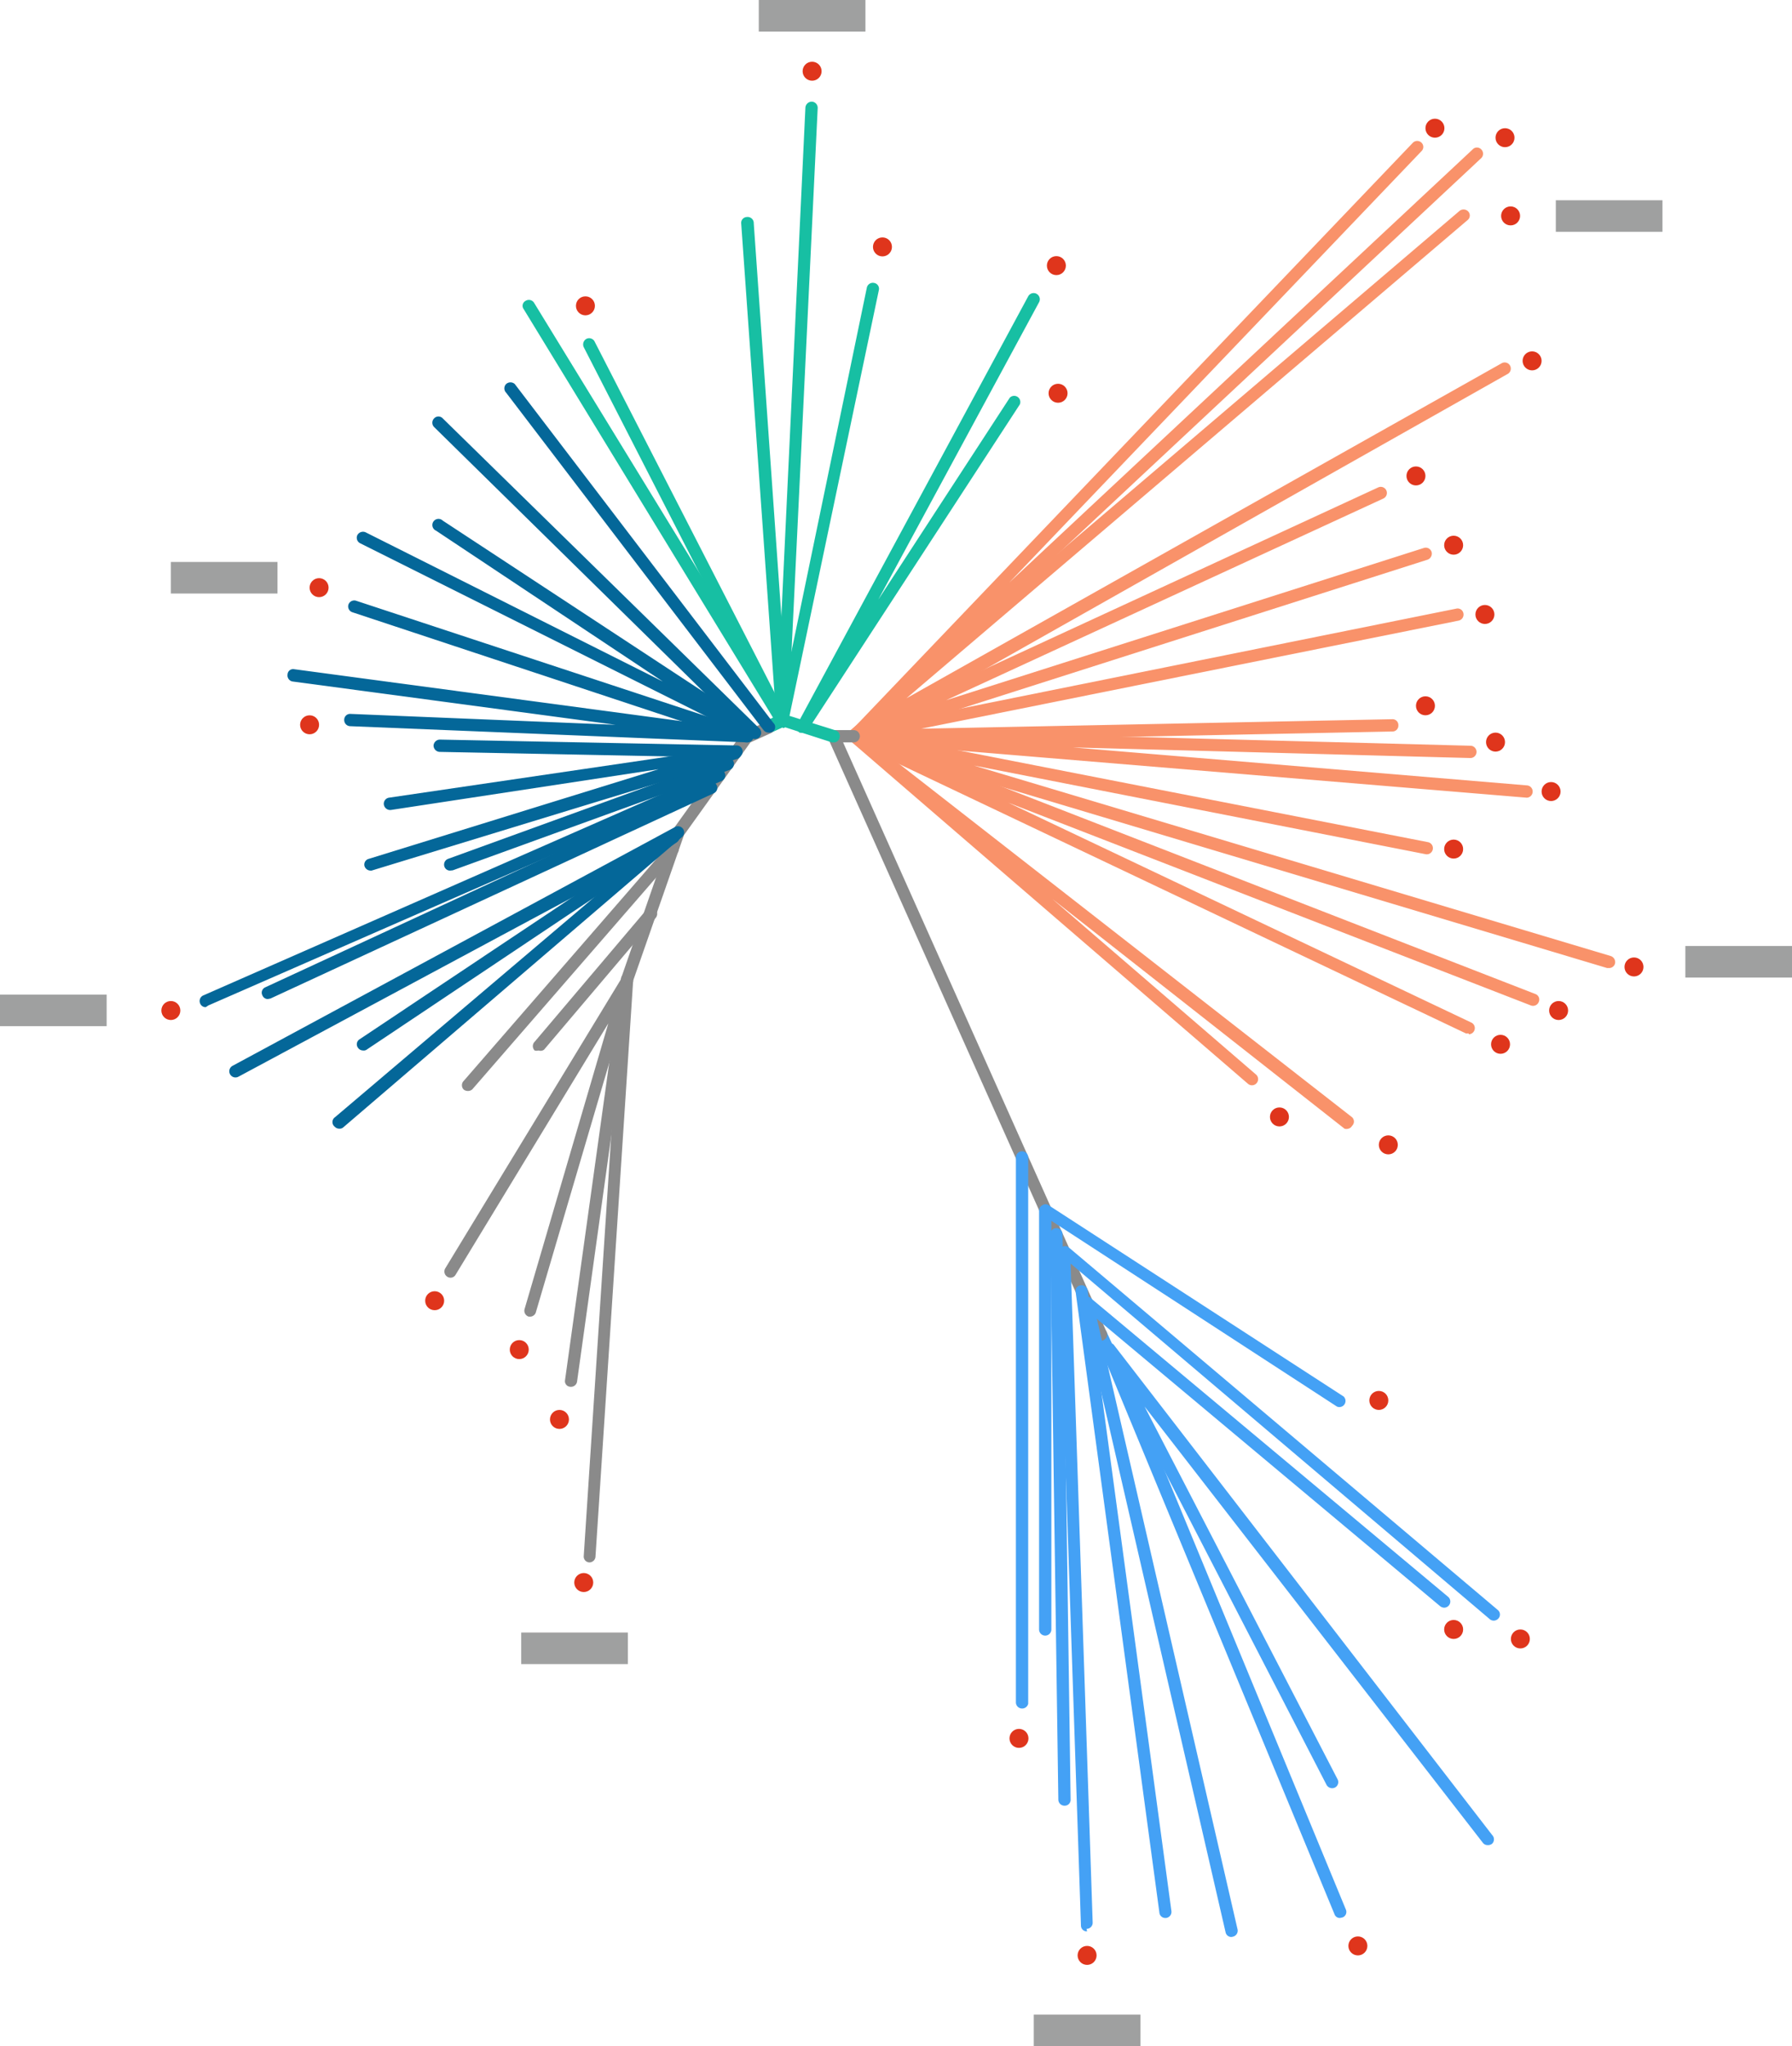 <svg xmlns="http://www.w3.org/2000/svg" viewBox="0 0 64.19 73.26"><defs><style>.cls-1{fill:#f9926a}.cls-2{fill:#44a1f5}.cls-3{fill:#8a8a8a}.cls-4{fill:#17bfa3}.cls-5{fill:#046799}.cls-6{fill:#df351c}.cls-7{fill:#9fa0a0}</style></defs><title>Phylogenic trees</title><g id="Layer_2" data-name="Layer 2"><g id="Layer_1-2" data-name="Layer 1"><path class="cls-1" d="M30.59 26.58a.18.18 0 0 1-.15-.07.21.21 0 0 1 0-.3l20.17-21.1a.22.22 0 0 1 .31 0 .21.21 0 0 1 0 .3L36.15 20.86l16.6-15.51a.21.21 0 0 1 .31 0 .22.22 0 0 1 0 .31L30.74 26.52a.22.22 0 0 1-.15.06z"/><path class="cls-1" d="M30.59 26.58a.22.22 0 0 1-.18-.1.22.22 0 0 1 0-.29L52.27 7.56a.23.23 0 0 1 .31 0 .21.21 0 0 1 0 .31L32.47 25 53.8 13a.22.22 0 0 1 .22.38L30.7 26.55a.23.23 0 0 1-.11.03z"/><path class="cls-1" d="M30.59 26.58a.22.22 0 0 1-.2-.14.21.21 0 0 1 .11-.28l18.87-8.71a.22.22 0 0 1 .29.11.22.22 0 0 1-.11.29l-15.66 7.22L51 19.62a.22.22 0 0 1 .28.14.23.23 0 0 1-.15.28l-20.47 6.53z"/><path class="cls-1" d="M30.59 26.58a.22.22 0 0 1 0-.44l21.58-4.35a.21.21 0 0 1 .25.17.22.22 0 0 1-.17.26L33 26.09l16.87-.34a.21.21 0 0 1 .22.22.21.21 0 0 1-.21.22l-19.3.39z"/><path class="cls-1" d="M54.69 28.56l-24.1-2a.24.24 0 0 1-.2-.23.22.22 0 0 1 .22-.21l22.06.58a.22.22 0 0 1 0 .44l-14.24-.38 16.27 1.36a.22.22 0 0 1 .2.24.22.22 0 0 1-.21.2z"/><path class="cls-1" d="M57.64 34.66h-.07l-27-8.08a.22.22 0 0 1-.15-.26.21.21 0 0 1 .25-.17l20.47 4a.22.22 0 1 1-.09.43l-16.16-3.17 22.81 6.82a.23.23 0 0 1 .15.27.22.22 0 0 1-.21.16z"/><path class="cls-1" d="M52.61 37h-.1l-22-10.45a.22.22 0 0 1 .17-.41L55 35.59a.21.21 0 0 1 .12.28.22.22 0 0 1-.28.13l-18.72-7.26 16.58 7.87a.22.22 0 0 1-.09.42z"/><path class="cls-1" d="M48.3 40.41a.23.23 0 0 1-.14 0L37.7 32.19l7.3 6.29a.22.22 0 0 1-.29.33L30.45 26.52a.22.22 0 0 1 0-.3.22.22 0 0 1 .31 0L48.43 40a.21.21 0 0 1 0 .31.2.2 0 0 1-.13.1z"/><path class="cls-2" d="M48 68.67a.2.2 0 0 1-.2-.14l-8.55-20.66a.22.22 0 0 1 .11-.29.21.21 0 0 1 .28.11l.25.54 8.32 20.14a.21.21 0 0 1-.12.28z"/><path class="cls-3" d="M39.44 48a.21.21 0 0 1-.19-.13l-9.58-21.42a.22.22 0 0 1 0-.21.23.23 0 0 1 .19-.1h.72a.22.22 0 1 1 0 .44h-.38l9.44 21.11a.22.22 0 0 1-.11.29.13.13 0 0 1-.09.02z"/><path class="cls-2" d="M53.28 66.06a.21.21 0 0 1-.17-.09L41 50.36l6.91 13.34a.22.22 0 0 1-.09.3.23.23 0 0 1-.3-.09l-8-15.49a.21.21 0 0 1 .08-.28.22.22 0 0 1 .29 0L53.45 65.7a.22.22 0 0 1 0 .31.24.24 0 0 1-.17.05z"/><path class="cls-2" d="M44.11 69.35a.21.21 0 0 1-.21-.17L38.72 46.7a.24.24 0 0 1 .17-.27.22.22 0 0 1 .26.17l5.18 22.48a.22.22 0 0 1-.17.26z"/><path class="cls-2" d="M41.74 68.67a.21.21 0 0 1-.21-.19l-3-22.22a.2.2 0 0 1 .18-.24.22.22 0 0 1 .25.18l3 22.22a.22.22 0 0 1-.19.25z"/><path class="cls-2" d="M38.94 69.15a.21.21 0 0 1-.22-.21l-.81-24.08a.23.23 0 0 1 .13-.21.21.21 0 0 1 .23 0l15.39 13a.21.21 0 0 1 0 .31.22.22 0 0 1-.31 0l-15-12.72.79 23.6a.22.22 0 0 1-.22.22z"/><path class="cls-2" d="M38.13 64.65a.22.22 0 0 1-.22-.21l-.29-20.25a.22.22 0 0 1 .22-.22.22.22 0 0 1 .22.22l.29 20.24a.21.21 0 0 1-.21.22z"/><path class="cls-2" d="M37.44 58.56a.22.22 0 0 1-.22-.22v-15a.22.22 0 0 1 .12-.19.2.2 0 0 1 .22 0L48.13 50a.22.22 0 0 1-.24.36l-10.23-6.65v14.63a.22.22 0 0 1-.22.22zm-.83 2.61a.22.22 0 0 1-.22-.22V41.44a.22.22 0 0 1 .44 0V61a.22.22 0 0 1-.22.17z"/><path class="cls-4" d="M29.87 26.58h-.07L28 26a.23.23 0 0 1-.15-.26l3.2-15.44a.22.22 0 0 1 .26-.17.21.21 0 0 1 .17.26l-3.2 15.24 1.65.52a.21.21 0 0 1 .14.27.2.2 0 0 1-.2.16z"/><path class="cls-4" d="M28.76 26.23a.27.27 0 0 1-.12 0 .23.23 0 0 1-.08-.3l8.27-15.32a.22.22 0 1 1 .39.21l-5.76 10.65 4.71-7.23a.22.22 0 0 1 .36.24l-7.59 11.65a.22.22 0 0 1-.18.1zM28 26a.24.24 0 0 1-.2-.12l-6.89-13.45a.23.23 0 0 1 .1-.3.22.22 0 0 1 .29.1L27.85 25l1-21.15a.23.23 0 0 1 .23-.21.22.22 0 0 1 .21.23l-1.06 22a.22.22 0 0 1-.18.2z"/><path class="cls-4" d="M27.53 26.23a.23.23 0 0 1-.2-.13.22.22 0 0 1 .11-.29l.36-.17L26.55 8a.21.21 0 0 1 .2-.23A.22.22 0 0 1 27 8l1.25 17.78a.22.22 0 0 1-.12.22l-.5.23z"/><path class="cls-3" d="M21.11 55.94a.21.21 0 0 1-.2-.23l1.35-20.66v-.06l1.83-5.27 2.47-3.44a.22.22 0 0 1 .09-.07l.76-.35a.22.22 0 1 1 .18.4l-.71.32-2.38 3.32-1.82 5.21-1.35 20.63a.22.22 0 0 1-.22.2z"/><path class="cls-3" d="M19 47.14h-.06a.22.22 0 0 1-.15-.27l3-10.23-5.47 9a.21.21 0 0 1-.3.07.22.22 0 0 1-.07-.3L22.28 35a.21.21 0 0 1 .27-.08.21.21 0 0 1 .12.26L19.19 47a.22.22 0 0 1-.19.14zm.29-9.53a.24.24 0 0 1-.14 0 .22.22 0 0 1 0-.31l4-4.72a.22.22 0 0 1 .34.28l-4 4.72a.21.21 0 0 1-.2.03zm-2.54 1.45a.24.24 0 0 1-.14-.05.22.22 0 0 1 0-.31l7.34-8.45a.21.21 0 0 1 .3 0 .22.22 0 0 1 0 .31L16.92 39a.23.23 0 0 1-.17.06z"/><path class="cls-5" d="M12.16 40.41a.22.22 0 0 1-.17-.07A.21.21 0 0 1 12 40l10.61-9-14.07 7.55a.22.22 0 1 1-.21-.39L24.2 29.6a.22.22 0 0 1 .24.36L12.3 40.36a.19.19 0 0 1-.14.05z"/><path class="cls-5" d="M13 37.61a.22.22 0 0 1-.18-.1.21.21 0 0 1 .06-.3L24 29.79a.21.21 0 0 1 .3.06.22.22 0 0 1-.06.31l-11.09 7.41a.19.19 0 0 1-.15.04zm-3.41-1.84a.21.21 0 0 1-.19-.13.21.21 0 0 1 .1-.29L25.38 28a.22.22 0 0 1 .29.11.21.21 0 0 1-.1.29L9.69 35.75z"/><path class="cls-5" d="M7.37 36.06a.21.21 0 0 1-.2-.13.22.22 0 0 1 .11-.29l18.4-8.08a.21.21 0 0 1 .28.11.22.22 0 0 1-.11.29L7.46 36z"/><path class="cls-5" d="M16.12 31.17a.21.21 0 0 1-.2-.14.22.22 0 0 1 .13-.28L26 27.14a.22.22 0 0 1 .28.14.23.23 0 0 1-.13.28l-9.93 3.6z"/><path class="cls-5" d="M13.27 31.17a.23.23 0 0 1-.21-.15.21.21 0 0 1 .15-.27l10.38-3.21L14 29a.23.23 0 0 1-.25-.19.22.22 0 0 1 .18-.25l12.38-1.82a.23.23 0 0 1 .25.17.23.23 0 0 1-.15.26l-13.1 4z"/><path class="cls-5" d="M26.38 27.13l-10.64-.21a.23.23 0 0 1-.21-.23.23.23 0 0 1 .22-.21l10.64.21a.21.21 0 0 1 .21.22.22.22 0 0 1-.22.22zm.39-.55L12.54 26a.22.22 0 0 1-.21-.23.21.21 0 0 1 .22-.21l9.5.39-11.57-1.55a.22.22 0 0 1-.18-.25.2.2 0 0 1 .24-.19l16.26 2.18a.23.23 0 0 1 .19.24.23.23 0 0 1-.22.2z"/><path class="cls-5" d="M26.77 26.58h-.07l-14.08-4.66a.22.22 0 0 1-.14-.27.22.22 0 0 1 .28-.14l14.08 4.64a.23.23 0 0 1 .14.28.23.23 0 0 1-.21.15z"/><path class="cls-5" d="M27 26.45h-.1l-14-7a.22.22 0 0 1-.1-.29.23.23 0 0 1 .3-.1l10.64 5.34-8.12-5.4a.22.22 0 1 1 .24-.36l11.3 7.42a.21.21 0 0 1 .07.29.21.21 0 0 1-.23.1z"/><path class="cls-5" d="M27 26.45a.22.22 0 0 1-.15-.06l-11.3-11.1a.22.22 0 0 1 0-.31.21.21 0 0 1 .31 0l11.34 11.1a.23.23 0 0 1 0 .31.23.23 0 0 1-.2.06zm.53-.22a.23.23 0 0 1-.18-.09l-9.22-12.08a.22.22 0 0 1 0-.31.23.23 0 0 1 .31 0l9.26 12.13a.2.2 0 0 1 0 .3.24.24 0 0 1-.17.05z"/><path class="cls-4" d="M28 26a.21.21 0 0 1-.19-.11l-9.05-14.82a.2.2 0 0 1 .07-.3.22.22 0 0 1 .3.07l9.08 14.82a.21.21 0 0 1-.07.3.15.15 0 0 1-.14.04z"/><path class="cls-3" d="M20.42 49.65a.2.2 0 0 1-.18-.24l2-14.36a.21.21 0 0 1 .24-.19.22.22 0 0 1 .19.25l-2 14.36a.22.22 0 0 1-.25.18z"/><path class="cls-2" d="M51.73 57.56a.24.24 0 0 1-.14-.05L38.8 46.81a.2.2 0 0 1 0-.3.21.21 0 0 1 .31 0l12.76 10.66a.22.22 0 0 1-.14.39z"/><circle class="cls-6" cx="51.4" cy="4.59" r=".34"/><circle class="cls-6" cx="53.91" cy="4.93" r=".34"/><circle class="cls-6" cx="54.11" cy="7.73" r=".34"/><circle class="cls-6" cx="54.88" cy="12.92" r=".34"/><circle class="cls-6" cx="50.72" cy="17.04" r=".34"/><circle class="cls-6" cx="52.07" cy="19.52" r=".34"/><circle class="cls-6" cx="53.19" cy="22" r=".34"/><circle class="cls-6" cx="51.06" cy="25.27" r=".34"/><circle class="cls-6" cx="53.57" cy="26.57" r=".34"/><circle class="cls-6" cx="55.56" cy="28.34" r=".34"/><circle class="cls-6" cx="52.07" cy="30.4" r=".34"/><circle class="cls-6" cx="58.53" cy="34.62" r=".34"/><circle class="cls-6" cx="55.83" cy="36.18" r=".34"/><circle class="cls-6" cx="53.75" cy="37.39" r=".34"/><circle class="cls-6" cx="49.73" cy="40.99" r=".34"/><circle class="cls-6" cx="45.83" cy="39.99" r=".34"/><circle class="cls-6" cx="49.39" cy="50.14" r=".34"/><circle class="cls-6" cx="54.46" cy="58.68" r=".34"/><circle class="cls-6" cx="52.07" cy="58.34" r=".34"/><circle class="cls-6" cx="48.64" cy="69.67" r=".34"/><circle class="cls-6" cx="38.94" cy="70.01" r=".34"/><circle class="cls-6" cx="36.5" cy="62.24" r=".34"/><circle class="cls-6" cx="20.91" cy="56.66" r=".34"/><circle class="cls-6" cx="20.04" cy="50.82" r=".34"/><circle class="cls-6" cx="18.6" cy="48.32" r=".34"/><circle class="cls-6" cx="15.57" cy="46.57" r=".34"/><circle class="cls-6" cx="11.43" cy="21.04" r=".34"/><circle class="cls-6" cx="20.97" cy="10.95" r=".34"/><circle class="cls-6" cx="31.61" cy="8.84" r=".34"/><circle class="cls-6" cx="29.09" cy="2.55" r=".34"/><circle class="cls-6" cx="37.84" cy="9.51" r=".34"/><circle class="cls-6" cx="37.9" cy="14.08" r=".34"/><circle class="cls-6" cx="6.12" cy="36.18" r=".34"/><circle class="cls-6" cx="11.09" cy="25.95" r=".34"/><path class="cls-7" d="M37.03 72.13h3.82v1.13h-3.82zm18.7-64.96h3.82V8.3h-3.82zm4.64 26.7h3.82V35h-3.82zM27.18 0H31v1.13h-3.82zM6.12 20.12h3.82v1.13H6.12zM0 35.61h3.82v1.13H0zm18.67 22.84h3.82v1.13h-3.82z"/></g></g></svg>